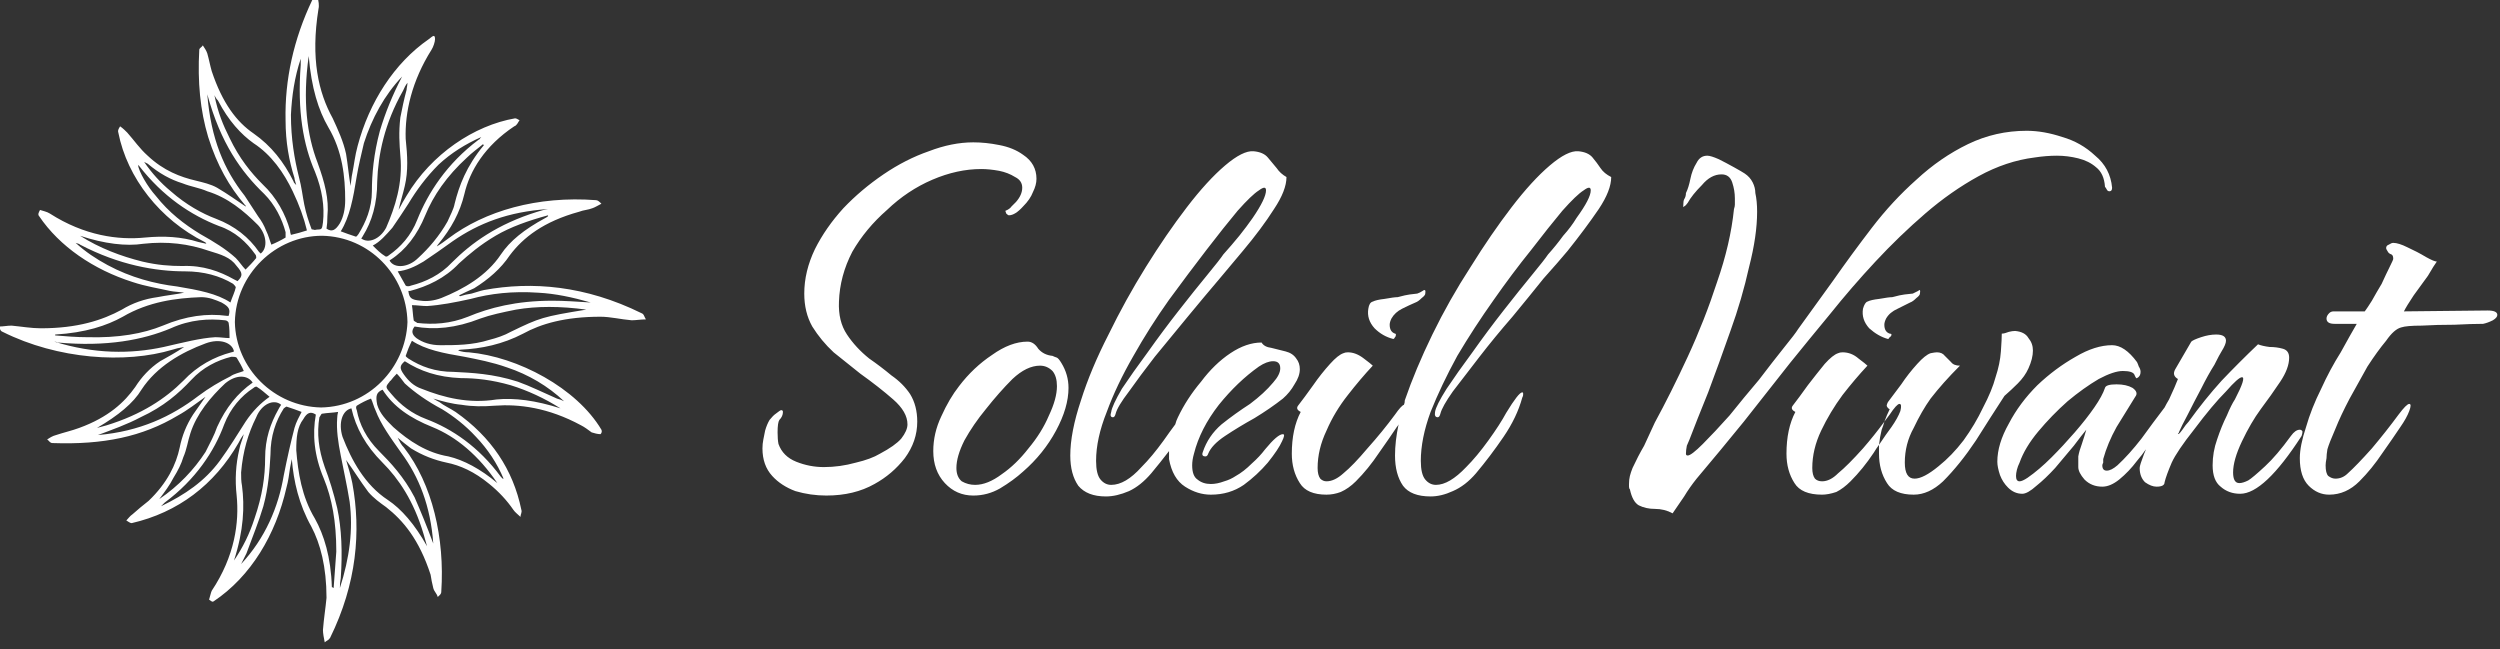 <svg version="1.2" xmlns="http://www.w3.org/2000/svg" viewBox="0 0 281 73" width="281" height="73">
	<rect x="0" y="0" width="281" height="73" fill="#333333" stroke="none"/>
	<title>soleil-vivant-logo-black-svg</title>
	<defs>
		<clipPath clipPathUnits="userSpaceOnUse" id="cp1">
			<path d="m-718-1397h1191v1684h-1191z"/>
		</clipPath>
	</defs>
	<style>
		.s0 { fill: #ffffff } 
	</style>
	<g id="Clip-Path: Page 1" clip-path="url(#cp1)">
		<g id="Page 1">
			<path id="Path 36" fill-rule="evenodd" class="s0" d="m92.9 55.7q-1.8 0-3.5-0.5-1.6-0.6-2.6-1.7-1.1-1.2-1.1-3.1 0-0.5 0.1-1 0.1-0.5 0.2-1 0.2-0.7 0.5-1.2 0.4-0.5 0.7-0.7 0.5-0.4 0.6-0.4 0.2 0 0.2 0.2 0 0.5-0.4 0.9-0.2 0.3-0.2 1.4 0 0.8 0.1 1.3 0.5 1.4 2 2 1.5 0.6 3.1 0.6 1.8 0 3.6-0.5 1.7-0.4 2.7-1 1.7-0.9 2.4-1.7 0.7-0.9 0.7-1.6 0-1.4-1.6-2.8-1.6-1.4-3.7-2.9-1.5-1.2-3-2.4-1.4-1.3-2.4-2.9-0.9-1.6-0.9-3.7 0-2.5 1.2-5 1.2-2.4 3.2-4.6 2-2.1 4.5-3.8 2.5-1.7 5.1-2.6 2.6-1 5-1 1.4 0 2.9 0.3 1.6 0.3 2.7 1.1 1.5 1 1.5 2.7 0 0.7-0.4 1.5-0.3 0.8-1.1 1.6-0.9 1-1.6 1-0.1 0-0.3-0.2-0.1-0.3-0.1-0.3 0.5-0.2 0.7-0.5 0.3-0.3 0.5-0.5 0.7-0.8 0.7-1.6 0-0.8-0.8-1.2-0.8-0.5-1.8-0.7-1.1-0.2-2-0.2-2.7 0-5.5 1.2-2.8 1.2-5.1 3.4-2.4 2.1-3.9 4.7-1.4 2.7-1.5 5.6-0.1 2.2 0.9 3.7 1 1.5 2.5 2.7 1.3 0.9 2.5 1.9 1.3 0.9 2.1 2.1 0.8 1.3 0.8 3.1 0 2.2-1.4 4.1-1.4 1.8-3.4 2.9-2.3 1.3-5.4 1.3zm16.5 0q-1.9 0-3.2-1.4-1.3-1.4-1.3-3.6 0-2 0.9-3.9 0.9-2 2-3.4 1.6-2.1 3.7-3.5 2.1-1.5 4-1.5 0.7 0 1.2 0.8 0.6 0.7 1.6 0.8 0.2 0.1 0.5 0.2 0.2 0.1 0.5 0.6 0.8 1.3 0.8 2.8 0 2.2-1.4 4.8-1.4 2.6-3.7 4.6-1.1 1-2.6 1.9-1.4 0.8-3 0.8zm0.2-1.2q1.4 0 3-1.2 1.6-1.1 3-2.9 1.5-1.8 2.3-3.7 0.9-1.9 0.9-3.3 0-1.1-0.5-1.7-0.6-0.6-1.4-0.6-1.5 0-3.1 1.5-1.5 1.5-3 3.4-1.4 1.7-2.4 3.5-0.9 1.8-0.9 3.1 0 1 0.6 1.5 0.7 0.4 1.5 0.4zm14.7 1.3q-2.1 0-3.1-1.2-0.9-1.3-0.9-3.4 0-2.6 1.2-6.2 1.1-3.5 3.1-7.4 1.9-3.9 4.2-7.6 2.3-3.7 4.6-6.7 2.3-3 4.3-4.7 2-1.7 3.2-1.6 1.1 0.1 1.6 0.7 0.5 0.6 1 1.2 0.4 0.6 1.1 1 0 1.5-1.4 3.6-1.4 2.2-3.5 4.7-1 1.2-2.6 3.1-1.7 2-3.6 4.3-1.9 2.3-3.7 4.5-1.7 2.2-2.9 3.9-1.3 1.7-1.5 2.5-0.1 0.4-0.3 0.4-0.4 0-0.2-0.6 0.1-0.7 1.2-2.6 1.2-1.8 2.9-4.1 1.7-2.4 3.5-4.7 1.8-2.3 3.2-4 1.4-1.7 1.8-2.3 0.9-1 1.8-2.1 0.8-1 1.5-2 1.5-2.2 1.5-3.1 0-0.6-0.8 0-0.8 0.5-2.4 2.3-1.5 1.8-3.5 4.4-2 2.6-4.2 5.6-2.2 3.1-4 6.3-1.9 3.3-3 6.3-1.2 3-1.2 5.5 0 1.5 0.5 2.1 0.5 0.6 1.2 0.6 1.6 0 3.4-2 1.2-1.2 2.5-3 0.7-1 1.3-1.8 0.1-0.4 0.3-0.8 1-2.1 2.6-4 1.5-2 3.3-3.2 1.8-1.2 3.5-1.2 0.3 0.5 1.1 0.6 0.8 0.2 1.6 0.4 0.8 0.2 1.2 0.8 0.4 0.5 0.4 1.2 0 0.8-0.6 1.7-0.5 0.9-1.3 1.6-1.4 1.1-3.2 2.2-1.8 1-3.3 2-1.5 1-1.9 2-0.1 0.3-0.3 0.3-0.5 0-0.3-0.5 0.6-1.8 2.1-3.1 1.5-1.2 3.2-2.3 1.6-1.2 2.6-2.4 0.8-0.9 0.8-1.6 0-0.8-0.8-0.8-0.7 0-1.6 0.6-2.4 1.7-4.5 4.3-2.1 2.7-2.8 5.5-0.2 0.7-0.2 1.3 0 1.2 0.6 1.6 0.6 0.5 1.5 0.5 0.7 0 1.5-0.3 0.7-0.2 1.3-0.6 0.9-0.5 1.8-1.4 0.9-0.8 1.5-1.6 1.4-1.7 2-1.7 0.3 0-0.1 0.8-0.4 0.9-1.6 2.4-1.2 1.4-2.7 2.5-1.6 1.1-3.7 1.1-1.5 0-2.9-0.9-1.4-0.9-1.8-3.1 0-0.2 0-0.8 0 0 0-0.1-1 1.3-2 2.5-1.2 1.4-2.5 2-1.4 0.6-2.6 0.6zm24.8-0.2q-2.2 0-3-1.3-0.9-1.4-0.9-3.3 0-2.8 1-4.7-0.6-0.3-0.3-0.7 0.7-0.9 1.7-2.3 0.9-1.3 1.9-2.4 0.9-1 1.5-1.2 0.2-0.1 0.5-0.1 0.9 0 1.8 0.7 0.8 0.6 1 0.8-1.4 1.5-2.8 3.3-1.5 1.9-2.4 4-1 2.1-1 4.2 0 0.8 0.3 1.2 0.3 0.3 0.7 0.3 0.9 0 1.9-0.9 1.1-0.9 2.7-2.8 1.7-1.9 3.1-3.8 0.7-1 1-1.1 0.1-0.2 0.1-0.5 1.2-3.5 3.1-7.4 1.9-3.9 4.3-7.6 2.3-3.7 4.6-6.7 2.3-3 4.3-4.7 2-1.7 3.2-1.6 1.1 0.1 1.6 0.7 0.5 0.6 0.9 1.2 0.4 0.6 1.2 1 0 1.5-1.4 3.6-1.5 2.2-3.5 4.7-1 1.2-2.7 3.1-1.6 2-3.5 4.3-2 2.3-3.7 4.5-1.7 2.2-3 3.9-1.2 1.7-1.4 2.5-0.1 0.4-0.3 0.4-0.4 0-0.3-0.6 0.1-0.7 1.3-2.6 1.2-1.8 2.9-4.1 1.7-2.4 3.5-4.7 1.8-2.3 3.2-4 1.4-1.7 1.8-2.3 0.9-1 1.7-2.1 0.9-1 1.5-2 1.6-2.2 1.6-3.1 0-0.6-0.8 0-0.8 0.5-2.4 2.3-1.5 1.8-3.5 4.4-2.1 2.6-4.2 5.6-2.2 3.1-4.1 6.3-1.8 3.3-3 6.3-1.1 3-1.1 5.5 0 1.5 0.5 2.1 0.5 0.6 1.2 0.6 1.5 0 3.4-2 1.2-1.2 2.5-3 1.3-1.8 2-3.1 1.4-2.3 1.8-2.3 0.1 0 0.1 0.1 0 0.1 0 0.2 0 0.1-0.1 0.3-0.6 2.2-2.1 4.4-1.5 2.2-3.1 4.1-1.2 1.4-2.6 2-1.3 0.6-2.5 0.6-2.2 0-3.1-1.2-0.9-1.3-0.9-3.4 0-1.6 0.4-3.5-0.1 0.2-0.2 0.3-0.8 1.2-2 2.9-1.2 1.8-2.6 3.2-0.8 0.8-1.7 1.2-0.8 0.3-1.6 0.3zm7.5-17.5q-1.2-0.3-2.1-1.2-0.9-1-0.7-2.2 0.1-0.7 0.5-0.8 0.4-0.2 1.3-0.3 1.1-0.2 1.5-0.2 0.4-0.1 0.8-0.2 0.4-0.1 1.4-0.2 0.3-0.1 0.6-0.3 0.4-0.3 0.3 0.3 0 0.2-0.4 0.5-0.4 0.4-0.7 0.5-0.7 0.3-1.5 0.7-0.8 0.4-1.2 1.1-0.2 0.4-0.2 0.7 0 0.8 0.6 1 0.1 0 0.1 0.1 0 0.2-0.1 0.3-0.1 0.2-0.2 0.2zm31.4 19.6q-0.9-0.5-2-0.5-1 0-1.8-0.4-0.7-0.4-1-1.8-0.1-0.1-0.1-0.3v-0.3q0-0.5 0.1-0.9 0.1-0.4 0.3-0.9 0.6-1.3 1.3-2.5 0.6-1.3 1.2-2.6 1.8-3.3 3.7-7.4 1.9-4.1 3.3-8.4 1.5-4.3 1.9-8.2 0.1-0.3 0.1-0.5v-0.7q0-0.9-0.3-1.8-0.3-0.9-1.2-0.9-1.2 0-2.2 1.2-1.1 1.1-1.6 2-0.2 0.3-0.4 0.4-0.1 0.2-0.1-0.1 0-0.5 0.1-0.7 0.2-0.3 0.2-0.7 0.3-0.6 0.5-1.6 0.2-1 0.7-1.8 0.4-0.8 1.2-0.8 0.4 0 1.3 0.4 0.8 0.4 1.7 0.9 0.9 0.5 1.2 0.7 0.6 0.4 0.9 1 0.3 0.6 0.3 1.2 0.2 0.9 0.2 2.1 0 2.7-0.9 6.2-0.8 3.6-2.1 7.2-1.3 3.7-2.5 6.9-1.3 3.2-2.1 5.3-0.1 0.2-0.3 0.7-0.1 0.5-0.1 0.9 0 0.2 0.2 0.2 0.4 0 1.7-1.3 1.3-1.3 3-3.2 1.6-2 3.3-4 1.6-2.1 2.8-3.6 1.3-1.6 1.6-2.1 1.8-2.5 3.9-5.4 2.1-3 4.4-6 2.3-3 5-5.4 2.7-2.5 5.8-4 3.1-1.5 6.6-1.5 1.9 0 4 0.7 2.1 0.6 3.7 2.1 1.7 1.4 1.9 3.6 0 0.4-0.3 0.4-0.2 0-0.3-0.2-0.1-0.2-0.2-0.3-0.1-1.5-1-2.2-0.8-0.7-2-1-1.2-0.3-2.4-0.3-1.2 0-2.5 0.2-3.2 0.4-6.3 2.1-3.1 1.7-6 4.2-2.9 2.5-5.6 5.4-2.7 2.9-5.1 5.9-2.4 2.9-4.5 5.5-2.6 3.3-5.2 6.6-2.6 3.2-5.3 6.4-0.8 1-1.4 2-0.6 0.9-1.3 1.9zm24.2-19.6q-1.1-0.3-2.1-1.2-0.9-1-0.7-2.2 0.2-0.7 0.5-0.8 0.4-0.2 1.3-0.3 1.1-0.2 1.5-0.2 0.4-0.1 0.8-0.2 0.4-0.1 1.5-0.2 0.2-0.1 0.6-0.3 0.3-0.3 0.2 0.3 0 0.2-0.4 0.5-0.4 0.4-0.7 0.5-0.6 0.3-1.4 0.7-0.9 0.4-1.3 1.1-0.2 0.4-0.2 0.7 0 0.8 0.6 1 0.2 0 0.2 0.1 0 0.2-0.2 0.3-0.1 0.2-0.2 0.2zm-7.4 17.5q-2.3 0-3.1-1.3-0.9-1.4-0.9-3.3 0-2.8 1-4.7-0.6-0.3-0.3-0.7 0.7-0.9 1.7-2.3 1-1.3 1.9-2.4 0.9-1 1.5-1.2 0.2-0.1 0.5-0.1 1 0 1.8 0.7 0.8 0.6 1 0.8-1.4 1.5-2.8 3.3-1.4 1.9-2.4 4-1 2.1-1 4.2 0 0.8 0.3 1.2 0.3 0.3 0.8 0.3 0.9 0 1.8-0.9 1.1-0.9 2.8-2.8 1.3-1.5 2.4-3-0.1 0.4-0.3 0.9-0.2 0.8-0.3 1.7-0.3 0.4-0.6 0.9-1.2 1.8-2.6 3.2-0.8 0.8-1.6 1.2-0.9 0.3-1.6 0.3zm7-8.2q0.3-0.8 0.6-1.4-0.2-0.1-0.3-0.3-0.1-0.1 0.1-0.5 0.6-0.8 1.5-2 0.8-1.2 1.8-2.3 0.9-1 1.5-1.2 0.5-0.1 0.7-0.1 0.6 0 0.9 0.4 0.3 0.3 0.7 0.7 0.3 0.4 1 0.4-1 1-1.8 1.9-0.8 0.9-1.5 1.8-1 1.4-1.9 3.3-1 1.8-1 3.9 0 1.8 1.1 1.8 1 0 2.7-1.4 1.5-1.2 2.8-2.9 1.3-1.8 2.2-3.7 1-1.9 1.4-3.4 0.5-1.5 0.6-2.9 0.1-1.4 0.1-2 0.3 0 0.8-0.2 0.4-0.1 0.7-0.1 1.1 0.1 1.5 0.8 0.5 0.6 0.5 1.4 0 0.9-0.5 2-0.4 0.9-1.2 1.7-0.7 0.7-1.5 1.4-1.5 2.3-3.2 5-1.8 2.7-3.7 4.6-1.6 1.5-3.3 1.5-2.2 0-3-1.3-0.9-1.4-0.9-3.3 0-0.5 0-1 0.8-1.2 1.4-2 0.7-1 1-1.8 0.2-0.8-0.1-0.8-0.3 0-1.1 1.2-0.3 0.4-0.6 0.8zm15.5 8.1q-0.9 0-1.6-0.7-0.6-0.6-0.9-1.4-0.3-0.9-0.3-1.5 0-2 1.3-4.3 1.2-2.3 3.2-4.3 2-1.9 4.3-3.2 2.2-1.3 4.1-1.3 1.4 0 2.8 1.9 0.1 0.2 0.2 0.5 0.2 0.3 0.2 0.6 0 0.5-0.4 0.7-0.1 0.1-0.3-0.4-0.2-0.4-1.3-0.4-1 0-2.7 0.9-1.7 1-3.5 2.5-1.8 1.6-3.3 3.4-1.5 1.8-2.1 3.5-0.2 0.4-0.3 0.8-0.1 0.4-0.1 0.7 0 0.6 0.4 0.6 0.3 0 0.9-0.4 1.3-0.9 2.7-2.3 1.3-1.3 2.6-2.8 1.3-1.5 2.2-2.8 0.9-1.3 1.2-2.2 0.1-0.4 1.3-0.4 1.1 0 1.8 0.4 0.7 0.5 0.3 1-1 1.6-2.1 3.4-1 1.8-1.5 3.6 0 0.2 0 0.4-0.1 0.2-0.1 0.3 0 0.6 0.5 0.6 0.5 0 1.2-0.6 1.3-1.2 2.7-3 1.3-1.8 2.6-3.5 0.2-0.4 0.5-0.9 0.7-1.5 1-2.3-0.7-0.4-0.3-1.1l1.8-3.1q0.2-0.2 1.1-0.5 0.9-0.3 1.7-0.3 1.1 0 1.1 0.7 0 0.4-0.5 1.2-0.2 0.3-0.8 1.5-0.7 1.1-1.5 2.7-0.8 1.5-1.5 2.9-0.7 1.3-1 2 0 0 0 0.1-0.1 0-0.1 0 0 0.3 0.5-0.4 0.4-0.6 0.7-0.9 1.8-2.5 3.7-4.6 2-2.1 4.1-4.1 0.5 0.2 1.3 0.3 0.8 0 1.5 0.2 0.7 0.2 0.7 1 0 1.2-1 2.7-1 1.5-2.2 3.1-1.1 1.5-2.1 3.6-1 2.1-1 3.5 0 1.2 0.7 1.2 0.4 0 1-0.3 0.5-0.3 1.9-1.6 1.3-1.2 2.9-3.4 0.5-0.7 1-0.7 0.2 0 0.3 0.2 0 0.2-0.1 0.5-4.2 6.5-6.9 6.5-1.3 0-2.2-0.8-0.9-0.7-0.9-2.4 0-1.5 0.5-2.9 0.5-1.5 1.1-2.7 0.5-1.2 0.9-1.8 1.3-2.5 0.8-2.5-0.4 0-1.8 1.6-1.5 1.5-3.6 4.3-1.9 2.4-2.5 3.7-0.6 1.4-0.8 2.2 0 0.5-0.9 0.5-0.6 0-1.3-0.5-0.6-0.6-0.6-1.6 0-0.3 0.5-1.6 0.1-0.2 0.2-0.5-0.4 0.6-1 1.3-0.9 1.2-2 2.1-1 0.8-1.9 0.8-1.2 0-2-0.8-0.7-0.8-0.7-1.4 0-0.9 0-1.2 0.1-0.6 0.4-1.4 0.3-0.9 0.5-1.6-0.5 0.6-1.4 1.8-1 1.2-2.1 2.5-1.1 1.2-2.1 2-1 0.9-1.6 0.9zm34.5 0.1q-1.3 0-2.3-1-1-1-1-3.1 0-1.4 0.7-3.5 0.6-2.1 1.7-4.3 1-2.2 2.2-4.1 1.1-2 1.8-3.2h-2.5q-0.9 0-0.9-0.6 0-0.3 0.3-0.6 0.2-0.2 0.5-0.2h3.5q0.3-0.4 0.8-1.2 0.5-0.9 1.1-1.9 0.5-1.1 0.9-1.9 0.4-0.8 0.4-0.9 0-0.4-0.2-0.5-0.3-0.1-0.4-0.3-0.2-0.3-0.2-0.4 0-0.3 0.3-0.4 0.3-0.2 0.5-0.2 0.6 0 1.6 0.5 1.1 0.5 2.1 1.1 0.9 0.5 1.2 0.5-0.3 0.4-1 1.6-0.8 1.1-1.6 2.2-0.8 1.2-1.1 1.8l9.4-0.1q1.1 0 1.1 0.5 0 0.3-0.5 0.6-0.6 0.3-1.1 0.4-1.3 0-3.2 0.1-2 0-3.7 0.1-1.7 0-2.3 0.2-0.8 0.2-1.7 1.5-1 1.2-2.1 2.9-1 1.8-2 3.6-1 1.9-1.6 3.4-0.7 1.6-0.9 2.3-0.1 0.6-0.1 1-0.1 0.5-0.1 0.8 0 0.9 0.3 1.2 0.4 0.3 0.8 0.3 0.8 0 1.4-0.6 1-0.9 2.7-2.8 1.6-1.9 3-3.8 0.9-1.2 1.2-1.2 0.3 0 0 0.8-0.3 0.8-1 1.8-0.8 1.2-2 2.9-1.2 1.8-2.6 3.2-1.5 1.5-3.4 1.5z"/>
			<path id="Path 36 copy" fill-rule="evenodd" class="s0" d="m51.7 33.3q0.6-0.2 1.3-0.3c0.4-0.1 0.9-0.3 1.4-0.4 5.4-1 11.4-0.5 17.7 2.6 0.3 0.1 0.3 0.4 0.5 0.7-0.6 0-1.1 0.1-1.6 0.1-1.2-0.1-2.4-0.4-3.5-0.4-4 0-6.7 0.8-8.7 1.9-2.3 1.2-4.7 1.7-7 1.8q-0.2 0-0.3 0.1 0.6 0.2 1.2 0.2c5.5 0.5 12.1 4 14.9 8.7 0.1 0.2 0 0.4-0.1 0.5-0.3 0-0.7-0.1-1-0.2-0.4-0.3-0.8-0.6-1.2-0.8-3.7-2-7-2.4-9.7-2.2-1.3 0.1-2.5 0.1-3.7-0.1-1.1-0.1-2.2-0.4-3.2-0.7q0.3 0.2 0.7 0.4c0.5 0.4 1.2 0.7 1.8 1.1q6 4.2 7.4 11c0.1 0.3-0.1 0.5-0.1 0.8-0.3-0.3-0.6-0.5-0.8-0.8q-1.1-1.6-2.7-2.9c-1.7-1.4-3.3-2.1-4.8-2.4-1.4-0.3-2.7-0.8-4-1.6q-0.8-0.6-1.5-1.2c0.2 0.4 0.4 0.8 0.7 1.1 3.2 4.1 4.6 10.2 4.2 16.2 0 0.3-0.2 0.4-0.4 0.6-0.1-0.4-0.4-0.6-0.5-1q-0.2-0.8-0.3-1.5c-1.3-4-3.1-6.1-5-7.6-0.7-0.5-1.4-1-2-1.7-0.9-1.2-1.7-2.5-2.5-3.6 0.2 0.7 0.5 1.6 0.7 2.6 1 5.4 0.5 11.3-2.5 17.4-0.2 0.3-0.4 0.3-0.6 0.5-0.1-0.5-0.2-1-0.2-1.4 0.1-1.3 0.3-2.5 0.4-3.6 0-3.5-0.7-6.1-1.7-8-1.4-2.5-2-5.1-2.2-7.6q-0.1 0.5-0.2 1c-0.1 0.7-0.2 1.5-0.4 2.2-1.2 5.3-4 10-8.2 12.8-0.2 0.1-0.3-0.1-0.5-0.2 0.1-0.3 0.2-0.8 0.3-1 2.6-3.9 3.1-7.7 2.8-10.7-0.2-1.8-0.1-3.5 0.3-5.2 0.1-0.6 0.4-1.2 0.5-1.7q-0.3 0.4-0.6 1c-2.7 4.7-6.8 7.8-12 9-0.2 0-0.4-0.2-0.6-0.3 0.2-0.2 0.4-0.5 0.7-0.7q0.9-0.8 1.8-1.5c2.1-2 3.1-4.1 3.5-6q0.4-2 1.5-3.7 0.7-1 1.4-2c-1 0.7-2 1.5-3.1 2.1-4 2.4-8.4 3.3-14.1 3.1-0.3 0-0.4-0.3-0.6-0.4 0.3-0.2 0.6-0.4 1-0.5 0.9-0.3 1.8-0.5 2.6-0.8 3.3-1.2 5.1-2.9 6.3-4.6 0.7-1.1 1.6-2.1 2.8-2.9 0.9-0.5 1.8-1 2.7-1.6-0.6 0.1-1 0.2-1.3 0.3-5.3 1.6-12.9 1.1-19.1-2-0.3-0.1-0.3-0.4-0.4-0.6 0.5 0 0.9-0.1 1.4-0.1 1.1 0.1 2.2 0.3 3.3 0.3 4.1 0 6.9-0.9 9.1-2.1q1.8-1.1 4-1.4c1-0.2 2-0.3 3-0.5-0.6-0.1-1.1-0.1-1.6-0.2-1.3-0.3-2.7-0.5-4.2-1-4.4-1.4-8.2-4-10.5-7.4-0.2-0.2 0-0.5 0.1-0.7 0.3 0.1 0.8 0.2 1.1 0.4 3.9 2.5 7.7 3 10.7 2.7 2.1-0.2 4.1-0.1 6 0.5q0.5 0.1 0.9 0.2c-0.1-0.1-0.1-0.2-0.2-0.2-5-2.5-8.7-7.2-9.7-12.3-0.1-0.3 0.1-0.5 0.2-0.7 0.3 0.2 0.6 0.5 0.8 0.7 0.8 0.9 1.4 1.8 2.3 2.6 1.8 1.7 3.7 2.4 5.4 2.8 0.8 0.2 1.7 0.4 2.4 0.8 1.2 0.7 2.3 1.5 3.2 2.1 0.1 0 0-0.1-0.1-0.2-1.7-2-3.1-4.4-4.1-7.6-0.9-3-1.2-6.2-1-9.8 0-0.2 0.3-0.3 0.4-0.5 0.2 0.3 0.4 0.6 0.5 0.9 0.2 0.7 0.3 1.3 0.5 2 1.2 3.6 2.8 5.7 4.7 7 2 1.4 3.4 3.2 4.5 5.4 0 0.1 0.1 0.2 0.3 0.4-0.1-0.4-0.2-0.6-0.2-0.8-0.6-1.9-1-4-1-6.5-0.1-4.5 0.9-9.1 3-13.5 0.2-0.2 0.4-0.2 0.6-0.3 0.1 0.4 0.2 0.9 0.1 1.3-0.9 5.6 0 9.4 1.6 12.3 0.6 1.3 1.2 2.6 1.5 4 0.2 1.2 0.3 2.4 0.5 3.6 0.1-0.6 0.1-1 0.2-1.4 0.2-1 0.3-2 0.6-3.1 1.3-4.9 4.1-9.3 8-12 0.3-0.2 0.7-0.7 0.7 0 0 0.3-0.2 0.9-0.4 1.2-2.2 3.5-3 7-2.9 10 0.2 1.9 0.3 3.6-0.1 5.3-0.2 0.9-0.5 1.8-0.7 2.7 0.3-0.6 0.6-1.1 0.9-1.6 2.8-4.7 7.6-7.9 12.2-8.7 0.2 0 0.4 0.2 0.5 0.2-0.2 0.3-0.3 0.6-0.6 0.7-3.3 2.2-5 5-5.6 7.6-0.5 2.1-1.5 3.9-2.9 5.6q-0.1 0.1-0.2 0.3c0.5-0.3 0.9-0.6 1.3-0.9 4.1-3.1 10-4.8 16.6-4.3 0.2 0 0.4 0.2 0.6 0.4-0.4 0.2-0.7 0.4-1 0.5-0.5 0.2-1 0.2-1.5 0.4-4 1.1-6.3 2.9-7.8 4.9-1 1.5-2.4 2.7-4 3.7q-0.9 0.4-1.7 0.8 0.1 0.1 0.1 0.1zm-5.9 2.9c-0.1-5.3-4.3-9.6-9.6-9.7-5.2 0-9.7 4.3-9.8 9.7 0.1 5.2 4.4 9.5 9.7 9.6 5.3-0.1 9.5-4.4 9.7-9.6zm-20-20.7c1.1 2.3 2.4 3.9 3.7 5.2 1.6 1.5 2.6 3.4 3.1 5.2q0 0.2 0.1 0.5 0.9-0.2 1.8-0.5-0.5-2.1-1.6-4.4c-1-2.1-2.4-4.1-4.4-5.4-1.4-1-2.8-2.5-4-4.8-0.1-0.1-0.2-0.2-0.4-0.6 0.4 2 1 3.4 1.7 4.8zm17.6 10.1c1-2.3 1.9-5 1.6-8.1-0.1-1.3-0.2-2.6 0-4.3 0.2-1 0.4-2 0.7-3.1 0-0.2 0.1-0.5 0.1-0.8q-0.3 0.4-0.5 0.9c-2.1 3.7-2.8 7.2-2.9 10.2 0 2.5-0.6 4.5-1.6 6.1q-0.1 0.2-0.2 0.3c0.8 0.6 2.1 0.1 2.8-1.2zm-7.7-7.3c0.8 2.2 1.3 4.1 1.1 6q0 0.8-0.1 1.4c0.6 0.4 1 0.2 1.5-0.6 0.4-0.7 0.6-1.6 0.6-2.6 0-2.6-0.3-5.5-1.9-8.2-1.1-1.9-1.9-4.4-2.2-8-0.7 5-0.2 8.9 1 12zm11.3 10.7c1.2-1.1 2.4-2.5 3.3-4.1 0.3-0.7 0.7-1.4 0.8-2 0.5-2 1.3-4.2 3.3-6.6q-0.1 0-0.1-0.1c-0.6 0.5-1.3 1-1.8 1.5-2.3 2.1-3.8 4.3-4.7 6.5-0.9 2.2-2.2 3.9-3.9 5q-0.1 0-0.1 0.1c0.5 0.9 2.1 0.8 3.2-0.3zm8.7-2.5c-1.7 1-3 2.1-4.1 3.1-1.6 1.7-3.6 2.6-5.5 3.1q-0.1 0-0.2 0c0.1 0.8 0.3 1 1.4 1.1 0.7 0.1 1.5 0 2.3-0.3 2.5-1 5.1-2.5 6.7-4.9 1-1.5 2.6-2.8 5-4.1q0.2-0.1 0.3-0.2c0 0 0 0 0-0.1-2.2 0.6-4.2 1.3-5.9 2.3zm1.7 16.8c-2.1-0.6-3.9-0.8-5.6-0.8-2.6-0.1-4.6-0.8-6.3-1.9-0.6 0.5-0.6 0.8-0.1 1.5 0.5 0.7 1.1 1.3 2 1.6 2.5 1 5.3 1.7 8.4 1.2 2-0.2 4.4 0.1 7.2 1q-2.7-1.7-5.6-2.6zm0.6-8.5c-1.5 0.3-2.9 0.6-4 1-2.8 1.1-5.2 1.3-7.4 0.9-0.4 0.5-0.3 0.9 0.2 1.3 0.7 0.5 1.6 0.8 2.7 0.8 1.7 0 3.6 0 5.5-0.6 0.8-0.2 1.7-0.5 2.4-0.9 3.3-1.6 3.6-1.7 8.5-2.5q-4.4-0.6-7.9 0zm-23.9 12.3c-0.7 0.9-0.8 2.1-0.8 3.5 0.2 2.5 0.6 5.2 2.1 7.7 1 1.8 1.8 4.3 1.9 7.7q0.1 0 0.2 0.1c0.1-1.5 0.2-2.8 0.3-4.1 0-3.4-0.5-6-1.4-8.2-1.1-2.6-1.3-5-0.9-7.2-0.6-0.4-1-0.2-1.4 0.5zm14.5 0.9c-2.5-1-4.4-2.3-5.6-4.2-0.7 0.3-0.8 0.7-0.6 1.7 0.3 1 1 1.7 1.8 2.5 1.8 1.6 3.8 2.9 6.2 3.3 1.7 0.4 3.6 1.4 5.5 3-2.1-3.1-4.6-5.2-7.3-6.3zm-19.8-1.1c-0.9 1.8-1.5 3.8-1.7 6.2 0 0.5 0 1 0.1 1.5 0.3 2.3 0.2 5-0.9 8.4q1.5-2.2 2.3-4.7c0.9-2.6 1.2-4.8 1.2-6.8 0-2.2 0.6-3.9 1.5-5.5q0.1-0.2 0.3-0.5c-0.8-0.7-2.2-0.1-2.8 1.4zm9.7 2.2c1 2.6 2.5 5.4 5.1 7.1 1.5 1 3 2.7 4.4 5.2q-0.2-0.7-0.4-1.4c-1.1-3.7-2.8-6.2-4.6-8-1.9-1.9-3-3.9-3.5-6.1-1 0.2-1.5 1.6-1 3.2zm-9.5-23.8c-1.6-1.6-3.4-3.1-5.7-3.8-0.9-0.4-1.8-0.5-2.8-0.9-1.3-0.4-2.6-1.1-3.9-2.2q-0.2-0.1-0.4-0.2 1.3 1.9 3 3.3c1.7 1.5 3.5 2.5 5.1 3.1 2.1 0.8 3.7 2.1 4.8 3.7q0.1 0.1 0.2 0.2c0.8-0.6 0.7-2.1-0.3-3.2zm-19.2 12.6c3.5 0.1 6.3-0.4 8.5-1.3 2.6-1.1 5-1.4 7.2-1.1q0.1 0 0.2 0c0.2-0.7 0.1-1-0.8-1.5-0.7-0.3-1.4-0.6-2.3-0.6-2.8 0.1-5.9 0.5-8.8 2.2-1.8 1-4.2 1.8-7.6 2q0 0 0 0.1c1.2 0.1 2.4 0.2 3.6 0.2zm13.3 0.7c-2.7 1-5.5 2.6-7.2 5.2-0.9 1.5-2.6 2.9-5 4.3 0.4-0.1 0.7-0.2 1.1-0.3 3.9-1.2 6.6-3 8.6-5 1.6-1.7 3.5-2.7 5.4-3.2q0.1 0 0.3-0.1c-0.2-1-1.6-1.5-3.2-0.9zm3.5-8.7c-0.7-1-1.8-1.3-3.1-1.7-2.3-0.8-4.7-1.1-7.4-0.8-1.9 0.3-4.4 0-7.1-0.9 2.2 1.4 4.6 2.3 7 2.9 1.7 0.4 3.1 0.5 4.5 0.5 2.3-0.1 4.2 0.6 5.8 1.5q0.2 0.1 0.4 0.2c0.6-0.6 0.6-0.9-0.1-1.7zm-1.3 13.2c-1.6 1.5-3.2 3.4-3.9 5.6-0.3 0.9-0.4 1.8-0.8 2.7-0.2 0.7-0.6 1.5-1.1 2.3-0.4 0.8-1 1.6-1.6 2.4 2.2-1.5 3.9-3.3 5.2-5.3 0.5-1 1-1.9 1.3-2.8 1-2.2 2.3-3.8 4-5-0.6-0.9-1.9-0.9-3.1 0.1zm15.6-27c-0.3 1.3-0.6 2.5-0.8 3.7-0.4 2.5-0.8 4.6-1.8 6.2 0.5 0.2 1.1 0.4 1.7 0.6q0.1 0 0.3-0.3c0.8-1.3 1.5-2.9 1.5-4.8 0-1.9 0.2-4.2 0.9-6.8 0.6-2 1.4-4 2.5-6.1-2 2.1-3.4 4.7-4.3 7.5zm2.4 12.7c0.1 0.1 0.3 0 0.4-0.1 1.3-0.9 2.5-2.2 3.2-4 1.2-3 3.3-6.3 6.9-9 0.1 0 0.1-0.1 0.3-0.3-1.8 0.8-3.4 1.8-4.8 3.1-1.4 1.4-2.5 2.9-3.4 4.4q-0.9 1.4-1.8 2.7c-0.7 0.8-1.4 1.6-2.2 2 0.5 0.5 0.9 0.9 1.4 1.2zm7.6-1.7q-1.8 1.3-3.3 2.3c-1 0.6-1.9 1-2.9 1.1 0.3 0.5 0.6 1.1 0.9 1.6 0.1 0.1 0.4 0.1 0.6 0 1.6-0.4 3.3-1.2 4.6-2.6 2.2-2.2 5.1-4.3 9.6-5.7q0.6-0.2 1.2-0.3c-4.5 0.3-7.8 1.6-10.7 3.6zm-18.8-0.4c0-0.1 0-0.4 0-0.6-0.4-1.5-1.2-3.1-2.4-4.3-2.6-2.5-4.9-5.7-6.4-11.2 0.4 5 1.9 8.5 4.2 11.4q0.8 1.2 1.5 2.3 0.6 0.8 0.9 1.6c0.3 0.6 0.4 1.1 0.6 1.6 0.5-0.2 1.1-0.5 1.6-0.8zm14.4 9.3c0 0.1 0.3 0.2 0.4 0.3 1.8 0.2 3.7 0.1 5.7-0.7 2.4-1 5.4-1.8 9.5-1.8 1.3 0 2.7 0.1 4.3 0.2-2.1-0.6-4-1-5.9-1.1-2.9-0.2-5.4 0.1-7.6 0.7-1.8 0.4-3.4 0.7-4.9 0.8-0.6 0-1.1-0.1-1.7-0.1 0.1 0.6 0.1 1.1 0.2 1.7zm-10.3 10.5c-0.1 0-0.2 0.3-0.3 0.4-0.3 1.8-0.1 3.6 0.6 5.6 0.5 1.3 1 2.9 1.4 4.6 0.5 2.3 0.6 5 0.4 7.9q-0.1 0.5-0.1 1.1c1.1-3.4 1.5-6.6 1.1-9.7-0.3-1.9-0.7-3.6-1-5.2-0.3-1.5-0.5-2.9-0.4-4.2q0-0.3 0.1-0.7c-0.6 0.1-1.2 0.1-1.8 0.2zm17.3 2.6c-1.2-1.3-2.5-2.3-3.8-3.1-1.7-0.9-3.1-1.9-4.2-2.9-0.3-0.4-0.6-0.8-0.9-1.1q-0.4 0.4-0.7 0.8-0.1 0-0.1 0.1c-0.5 0.6-0.5 0.6 0.2 1.4 1 1.2 2.3 2.2 3.9 2.8 2.9 1.1 5.9 3.1 8.4 6.5q0.1 0.1 0.2 0.2 0.1 0 0.1 0-1.1-2.6-3.1-4.7zm3.5-7.8c-1.7-0.6-3.3-0.9-4.8-1.2-2.4-0.4-4.4-0.8-5.9-1.8-0.3 0.6-0.5 1.1-0.7 1.7 0 0.1 0.2 0.2 0.3 0.3 1.4 0.9 3 1.5 5.1 1.5 2 0.1 4.4 0.2 7.2 1.1 1.4 0.5 2.8 1.2 4.4 1.9q0.4 0.1 0.8 0.3c-1.8-1.7-4-3-6.4-3.8zm-11.9 9.6c-1.2-1.7-2.3-3.2-2.9-4.8-0.2-0.4-0.3-0.9-0.5-1.3q-0.8 0.3-1.6 0.8c-0.1 0.1-0.1 0.3 0 0.5 0.3 1.6 1.1 3.2 2.5 4.6 1.3 1.3 2.8 2.9 4 5.2 0.7 1.6 1.4 3.3 2.1 5.2-0.3-4.2-1.6-7.5-3.6-10.2zm-16.3-21.9c0-0.1 0-0.3-0.1-0.4-1-1.4-2.3-2.6-4.1-3.2-3.1-1.2-6.3-3.3-9-6.8q-0.1 0-0.1-0.1c0.1 0.8 1.1 2.5 2 3.5 1.5 1.9 3.2 3.2 5 4.3 1.6 0.9 2.9 1.7 4 2.7 0.4 0.4 0.7 0.9 1.1 1.3 0.4-0.4 0.8-0.8 1.2-1.3zm-13.3-10.5q0 0 0 0 0 0 0 0zm6.8 26c1.2-0.9 2.4-1.6 3.6-2.2 0.4-0.3 1-0.4 1.5-0.6-0.2-0.5-0.5-1-0.8-1.5-0.1-0.1-0.4-0.1-0.6-0.1-1.6 0.4-3.2 1.2-4.5 2.6-1.4 1.5-3.1 3-5.7 4.2-1.5 0.8-3.2 1.4-4.8 2 4.7-0.4 8.3-2.1 11.3-4.4zm2.4 7.3c1.1-1.5 2-3 2.9-4.4 0.8-1.2 1.7-2.1 2.7-2.8-0.5-0.4-0.9-0.8-1.4-1.1-0.1-0.1-0.3 0-0.4 0.1-1.4 0.9-2.6 2.3-3.3 4.1-1.1 3-3.2 6.2-6.7 8.8 0 0-0.1 0.1-0.4 0.4 2.7-1.3 4.9-2.8 6.6-5.1zm7.2 1.6q0.6-3 1.2-5.3c0.2-0.7 0.5-1.2 0.8-1.8-0.5-0.2-1.1-0.4-1.7-0.6 0 0-0.2 0.1-0.3 0.2-0.9 1.4-1.5 3.1-1.5 5.2-0.1 1.7-0.2 3.6-0.8 5.8-0.5 1.7-1.2 3.4-1.9 5.3q-0.3 0.6-0.6 1.2c2.7-2.9 4.2-6.4 4.8-10zm-5.4-21.1c0-0.1-0.2-0.3-0.3-0.4-1.5-0.9-3.3-1.4-5.4-1.4-3.3 0-7.4-0.7-11.8-3-0.1-0.1-0.2-0.1-0.5-0.2 1.1 1 2.3 1.8 3.6 2.5 2.6 1.4 5.3 2.1 7.8 2.4 2.4 0.4 4.5 0.8 6 1.8 0.2-0.6 0.5-1.2 0.6-1.7zm-8.1 6.7c2.2-0.5 4.1-1 5.8-1.1 0.6 0 1.1 0.1 1.6 0.1 0-0.5 0-1.1-0.1-1.7 0-0.1-0.2-0.3-0.4-0.3-1.8-0.2-3.9-0.1-6.1 0.9-3.1 1.3-7.2 2.1-12.7 1.6q-0.2-0.1-0.4-0.1c4.5 1.4 8.6 1.4 12.3 0.6zm14.3-26.1c0 2.7 0.4 5 0.9 7 0.3 1.1 0.4 2.1 0.6 3.1 0.2 1 0.5 1.9 0.8 2.7 0 0.1 0.1 0.1 0.2 0.1 0.2 0.1 0.3 0 0.5 0 0.5 0 0.5-0.1 0.6-0.8q0.3-2.7-0.9-5.7c-1.3-3-2-6.8-1.6-12q0-0.3 0-0.7c-0.7 2.1-1 4.2-1.1 6.3z"/>
		</g>
	</g>
</svg>